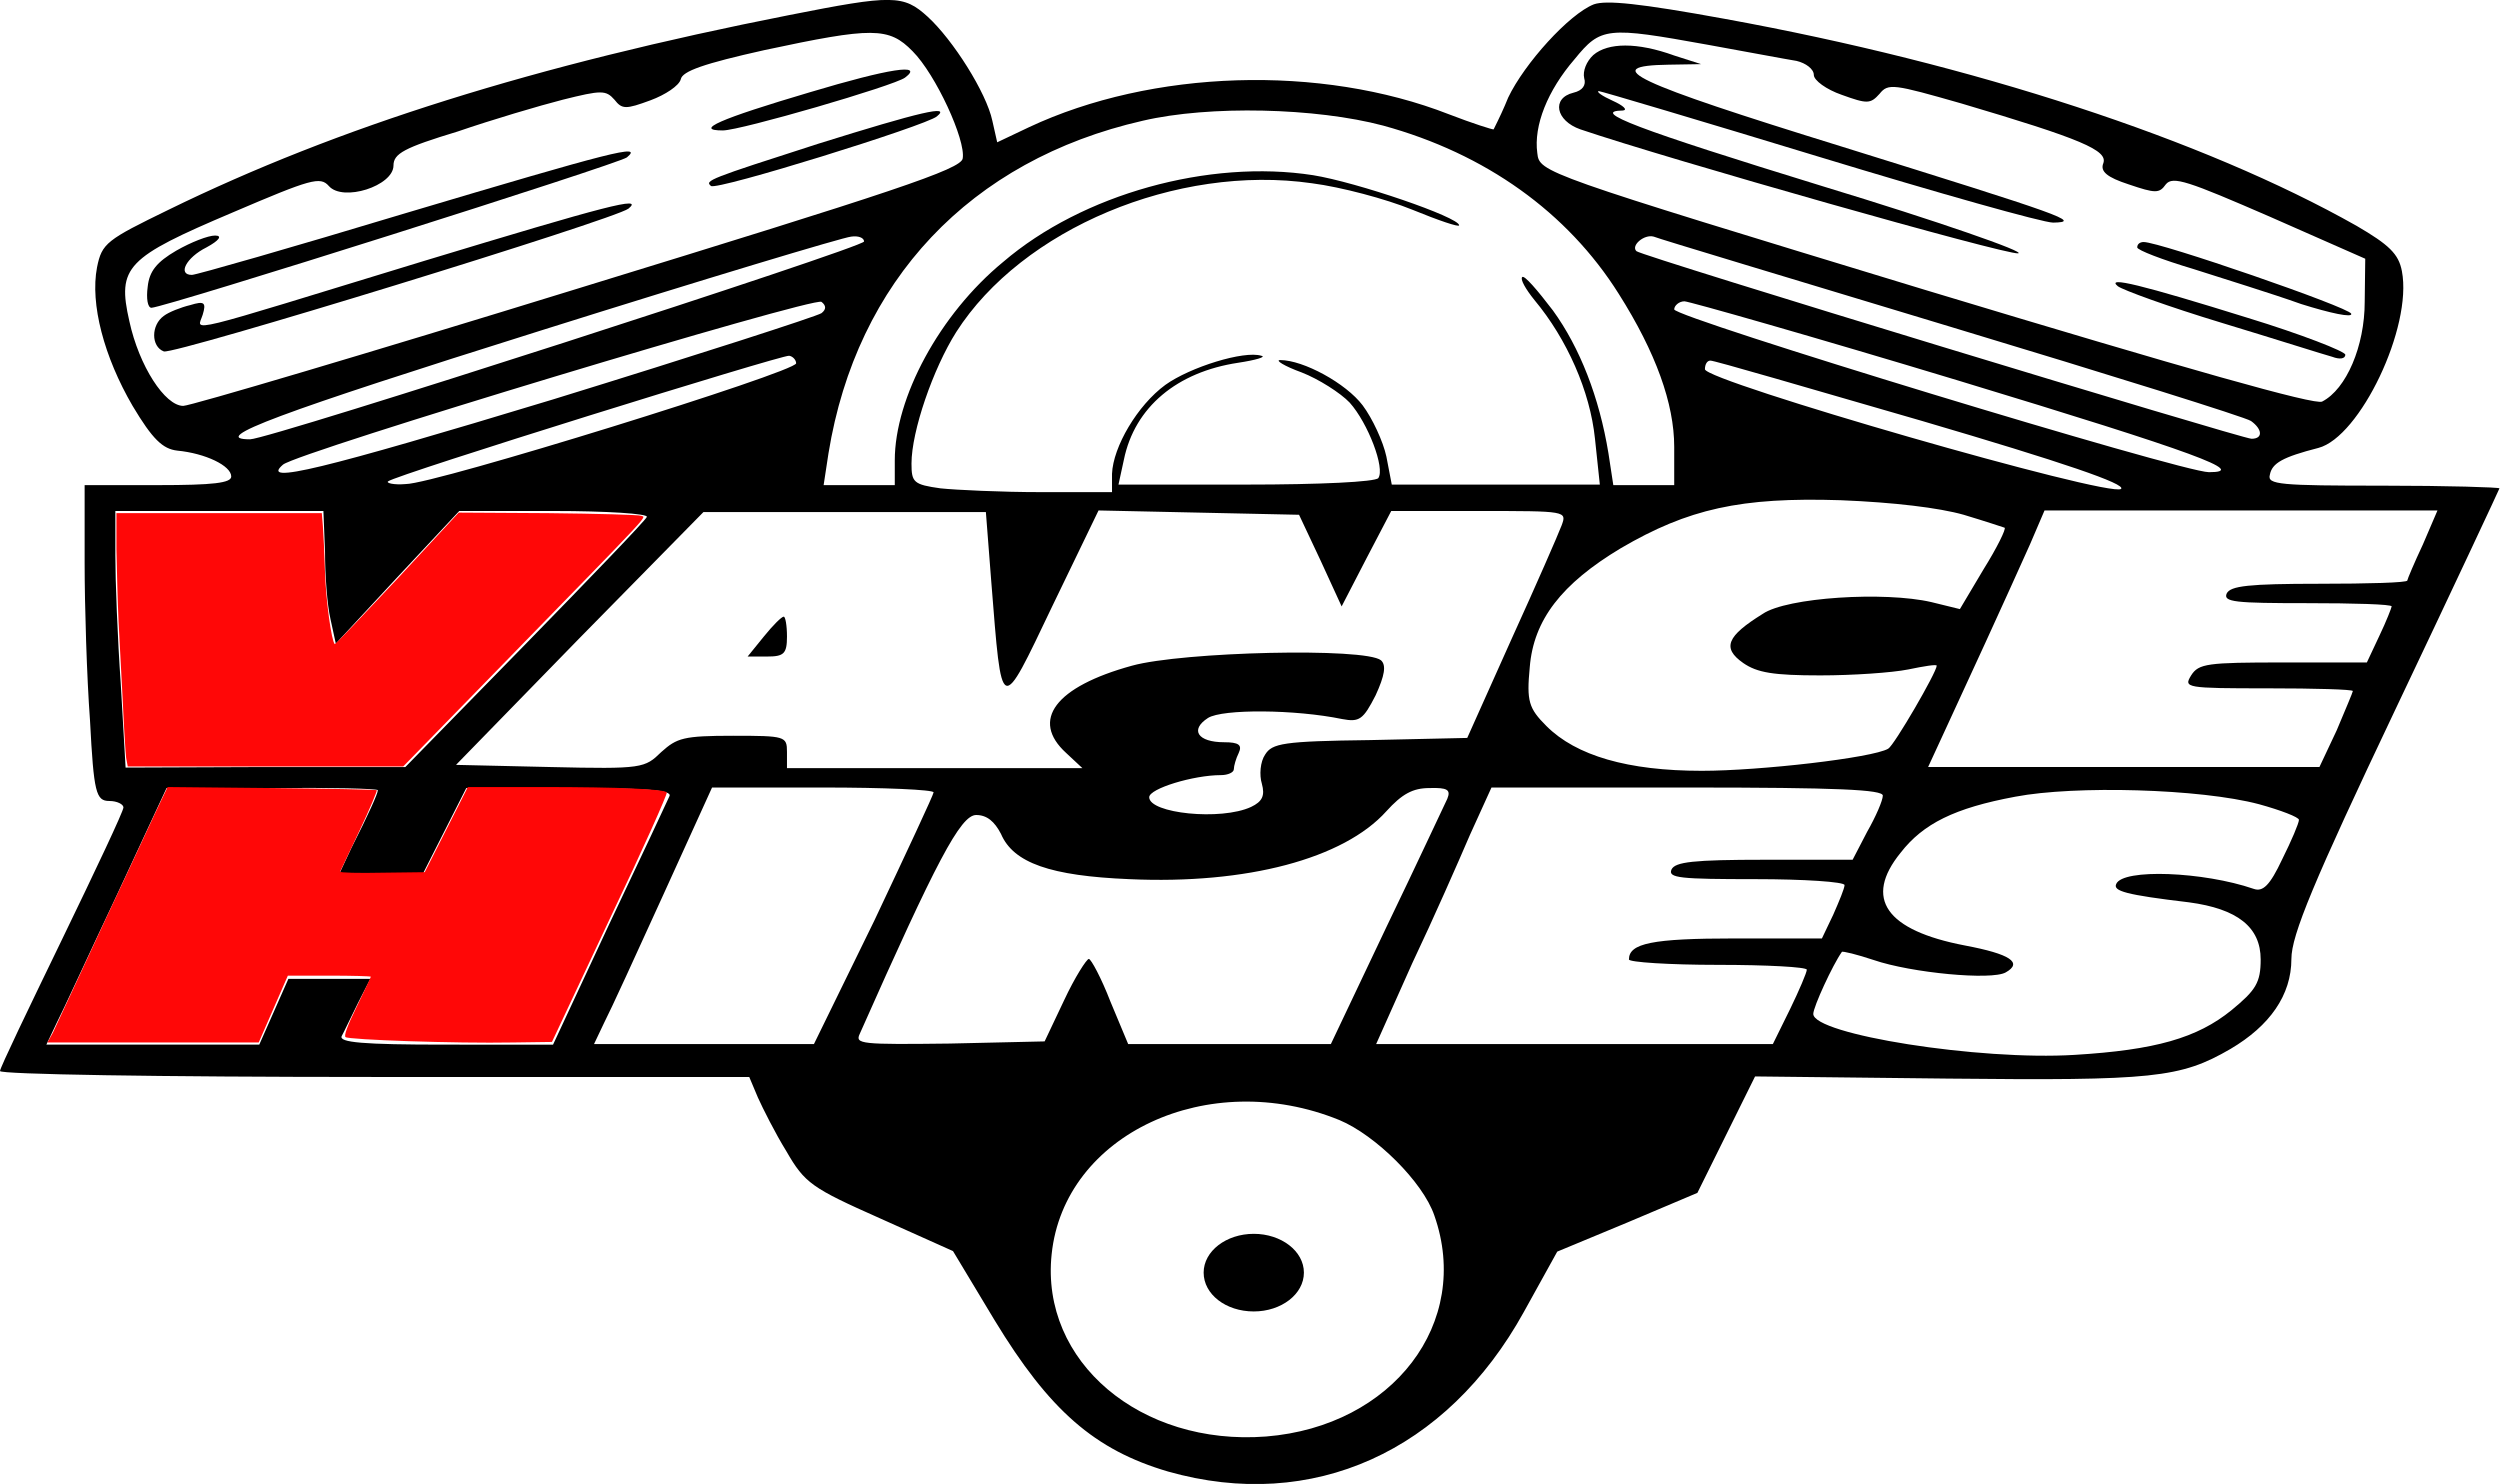 <?xml version="1.0" encoding="utf-8"?>
<!-- Generator: Adobe Illustrator 22.1.0, SVG Export Plug-In . SVG Version: 6.00 Build 0)  -->
<svg version="1.1" id="Layer_1" xmlns="http://www.w3.org/2000/svg" xmlns:xlink="http://www.w3.org/1999/xlink" x="0px" y="0px"
	 viewBox="0 0 463.8 275.3" style="enable-background:new 0 0 463.8 275.3;" xml:space="preserve">
<style type="text/css">
	.st0{fill:#FF0000;fill-opacity:0.97;}
</style>
<g>
	<path d="M146.4,2.8C99.2,12.1,62.8,23.5,31.3,38.9C19.8,44.5,18.9,45.1,18,49.6c-1.3,6.8,1.3,16.6,6.6,25.7c3.7,6.2,5.6,8,8.3,8.3
		c5.2,0.5,10,2.8,10,4.8c0,1.2-3.3,1.6-13.6,1.6H15.7v14.4c0,8,0.4,21.2,1,29.3c0.7,13.4,1.1,14.9,3.6,14.9c1.4,0,2.6,0.6,2.6,1.2
		c0,0.7-5.2,11.7-11.4,24.5S0,198.1,0,198.7c0,0.6,28.8,1.1,69.6,1.1H139l1.6,3.8c0.9,2,3.2,6.6,5.3,10c3.4,5.9,4.7,6.8,17.3,12.4
		l13.6,6.1l7.7,12.8c10.2,16.8,18.6,24.1,32.2,28.1c26.8,7.6,51.7-3.7,66-29.6l6.2-11.2l13-5.4l13-5.5l5.3-10.7l5.4-10.9l35.8,0.4
		c38.1,0.4,43.1-0.1,52.4-5.5c7.3-4.3,11.3-10,11.3-16.7c0-4.4,4.1-14.3,19.3-46.3c10.6-22.3,19.3-40.9,19.3-41
		c0-0.2-9.7-0.5-21.6-0.5c-19.2,0-21.5-0.2-21-2c0.4-2.2,2.4-3.3,9-5c7.7-2,17.5-22.4,15.5-32.8c-0.6-3.2-2.4-4.9-8.4-8.4
		c-28.5-16.1-71.1-30-117.2-38.4c-15.9-2.9-22-3.5-24.3-2.7c-4.6,1.8-12.9,11-15.9,17.3c-0.8,2-1.7,3.9-2.7,5.9
		c-0.1,0.1-3.9-1.1-8.3-2.8c-23.8-9.3-55.1-8.3-77.9,2.4l-5.9,2.8l-0.9-4c-1.1-5.2-7.3-15-12-19.3C167.6-1,165.6-1,146.4,2.8
		L146.4,2.8z M169.3,9.5c4.3,4.3,9.9,16.5,9.3,19.9c-0.3,2-12.7,6.1-71.3,24.1c-38.9,12-72,21.8-73.3,21.8c-3.4,0-8.2-7.4-10-15.7
		c-2.3-10.1-0.6-11.8,19.2-20.2c14.5-6.2,16.2-6.7,17.8-4.9c2.6,3,12,0,12-3.8c0-2.2,2-3.3,11.9-6.3c6.4-2.2,15.2-4.8,19.5-5.9
		c7.2-1.8,8-1.8,9.6,0c1.4,1.8,2.1,1.8,6.7,0.1c2.7-1,5.3-2.7,5.6-3.9c0.3-1.5,4.3-2.9,15.5-5.4C161.9,5,164.9,5,169.3,9.5
		L169.3,9.5z M316.8,8.3c7.2,1.3,14.6,2.7,16.5,3c1.7,0.4,3.2,1.5,3.2,2.6c0,1,2.3,2.7,5.2,3.7c4.7,1.7,5.3,1.7,7-0.2
		c1.6-2,2.6-1.8,15.2,1.8c22.3,6.6,27.2,8.7,26.3,11.1c-0.6,1.5,0.7,2.6,4.7,3.9c5,1.7,5.7,1.7,6.9,0c1.3-1.6,4.1-0.6,19.3,6
		l17.7,7.8l-0.1,8c0,8.2-3.4,16.2-7.9,18.5c-1.3,0.7-24.6-5.9-73.6-20.7c-71.3-21.7-71.6-21.8-72-25.4c-0.7-5.1,1.9-11.6,6.9-17.4
		C297,5,298,4.9,316.8,8.3L316.8,8.3z M256.6,23.3c19,5.2,34.2,16.1,43.7,31.2c6.9,10.9,10.3,20.4,10.3,28.4V90h-11.3l-0.9-5.9
		c-1.7-10.4-5.3-19.6-10.3-26.5c-2.9-3.8-5.3-6.6-5.7-6.2c-0.4,0.4,0.6,2.2,2.3,4.3c6,7.2,10.3,16.9,11.2,25.7l0.9,8.5h-38.6l-1-5.2
		c-0.6-2.8-2.6-7.1-4.4-9.5c-3.1-4.1-11-8.4-15.3-8.4c-1,0,0.7,1.1,4,2.3c3.1,1.2,7.2,3.8,8.9,5.6c3.4,3.8,6.6,12.2,5.3,14
		c-0.6,0.7-10.7,1.2-24.6,1.2h-23.6l1-4.6c2-9.8,9.9-16.3,21.2-18c3.3-0.5,5.3-1.1,4.3-1.3c-3.2-1-13.2,2.1-17.8,5.4
		c-5.2,3.8-9.7,11.5-9.9,16.5v3.4h-13.2c-7.3,0-15.7-0.4-18.6-0.7c-5-0.7-5.4-1.1-5.4-4.6c0-6,4-17.6,8.3-24.4
		c12.2-19.1,40.9-31.2,66-27.6c5.4,0.7,13.7,2.9,18.6,4.9c4.9,2,8.7,3.3,8.7,2.9c0-1.5-19-8-27.1-9.3c-19.3-3-42.8,3.5-57.5,16.1
		C174.3,58.3,166,73.8,166,85.4V90h-13.2l0.9-5.9c5.2-32,26.3-54.4,58.3-61.7C224.4,19.5,244.2,20,256.6,23.3L256.6,23.3z
		 M160.3,44.8c0,1.1-110.4,36.7-113.9,36.7c-7.9,0,5.3-4.9,54-20.2c30.2-9.5,56.1-17.3,57.5-17.4C159.2,43.7,160.3,44.1,160.3,44.8
		L160.3,44.8z M362.1,60.7c29.5,8.9,54.5,16.7,55.5,17.4c2.1,1.5,2.3,3.3,0.1,3.3c-1.7,0-113.2-33.9-114.1-34.8
		c-1.1-1,1.4-3.2,3.2-2.7C307.7,44.3,332.7,51.8,362.1,60.7z M152.4,58.1c-0.9,0.6-23.2,7.8-49.8,16C59.4,87.2,48.2,89.9,52.5,86.2
		C55.2,83.9,151,55,152.4,56C153.3,56.7,153.3,57.4,152.4,58.1L152.4,58.1z M363.3,70.6c44.5,13.5,53.8,17,46.5,17
		c-5,0-99.2-28.7-99.2-30.2c0-0.7,0.9-1.5,1.9-1.5C313.3,55.9,336.2,62.4,363.3,70.6L363.3,70.6z M147.7,67.4
		c0,1.6-67.1,22.4-72.4,22.4C73,90,71.6,89.6,72,89.3c1.4-1.2,73.1-23.5,74.4-23.3C147.1,66.1,147.7,66.8,147.7,67.4z M356.6,78.1
		c26.2,7.7,37.9,11.7,36.9,12.6c-2,1.7-77.2-20-77.2-22.2c0-0.9,0.4-1.6,1-1.6C317.8,66.8,335.5,72,356.6,78.1z M364.3,95.5
		c4,1.2,7.3,2.3,7.6,2.4c0.3,0.2-1.4,3.7-3.9,7.7l-4.4,7.4l-5.3-1.3c-8.6-2-26.8-0.9-31.3,2.2c-6.6,4.1-7.6,6.3-3.6,9.1
		c2.6,1.8,5.6,2.3,14.3,2.3c6,0,13.3-0.5,16.3-1.1c2.9-0.6,5.3-1,5.3-0.7c0,1.2-7.9,14.8-9,15.4c-2.9,1.7-23.8,4.1-34.6,4.1
		c-13.7,0-23.3-2.8-28.8-8.3c-3.3-3.3-3.7-4.6-3.1-10.9c0.7-8.8,5.9-15.5,16.9-22.1c12.5-7.3,22.2-9.5,40.8-8.9
		C351.4,93.2,359.7,94.2,364.3,95.5L364.3,95.5z M60.3,102.4c0,4.3,0.4,9.8,1,12.4l1,4.6l11.4-12.3l11.5-12.3h17.6
		c9.7,0,17.5,0.5,17.2,1.1c-0.1,0.5-10.4,11.2-22.6,23.7l-22.2,22.7H49.2l-25.9,0.1l-0.9-15.6c-0.6-8.5-1-19.1-1-23.8v-8.2h38.6
		L60.3,102.4z M183.9,107.9c2,25,1.6,24.9,11.3,4.6l8.6-17.8l18.6,0.4l18.6,0.4l4,8.5l3.9,8.5l4.6-8.9l4.6-8.8h16.3
		c16.3,0,16.3,0,15.3,2.7c-0.6,1.6-4.7,11-9.3,21.1l-8.2,18.3l-18,0.4c-16.2,0.2-18.2,0.6-19.5,2.7c-0.9,1.3-1.1,3.8-0.6,5.4
		c0.6,2.2,0.1,3.3-2,4.3c-5.6,2.6-18.9,1.2-18.9-1.8c0-1.6,8.2-4.1,13.3-4.1c1.3,0,2.4-0.5,2.4-1.1s0.4-2,0.9-3c0.7-1.5,0-2-2.7-2
		c-4.9,0-6.4-2.3-3-4.5c2.7-1.7,16.2-1.6,24.9,0.2c3.2,0.6,3.9,0.1,6.2-4.4c1.7-3.7,2-5.6,1-6.5c-2.9-2.4-36.8-1.6-46.2,1
		c-14.2,3.9-18.9,10.1-12.2,16.2l3,2.8H146v-3c0-2.9-0.3-3-10-3c-9.2,0-10.4,0.4-13.3,3c-3.1,3-3.4,3.2-20.6,2.8l-17.5-0.4
		l22.9-23.5l23-23.4h52.4L183.9,107.9z M449.5,101c-1.6,3.4-2.9,6.5-2.9,6.7c0,0.4-7.3,0.6-16.3,0.6c-13.2,0-16.5,0.4-17.2,1.8
		c-0.7,1.6,1.6,1.8,14.9,1.8c8.7,0,15.7,0.2,15.7,0.6c0,0.2-1,2.8-2.3,5.5l-2.3,4.9h-15.6c-14,0-15.6,0.2-17,2.4
		c-1.4,2.3-1.1,2.4,14.3,2.4c8.6,0,15.7,0.2,15.7,0.5c0,0.2-1.4,3.5-3,7.3l-3.2,6.8h-72.6l3-6.5c3.4-7.3,11.7-25.4,15.9-34.8
		l2.7-6.3h72.9L449.5,101z M70.1,146.6c0,0.6-1.7,4.4-4.9,10.7L63,162h15.5l4-7.9l4-7.9h19.2c14.7,0,19,0.4,18.5,1.5
		c-0.4,0.9-5.4,11.6-11.2,23.8l-10.4,22.3H82.6c-15.3,0-19.8-0.4-19.2-1.6c0.4-0.7,1.7-3.5,3-6.1l2.3-4.5H53.5l-2.7,6.1l-2.7,6.1
		H8.6l1.9-4c1.1-2.1,6-12.8,11.2-23.8l9.2-19.8h19.6C61.3,146.1,70.1,146.3,70.1,146.6z M173.2,147c0,0.4-5,11.1-11,23.8L151,193.7
		h-40.8l1.9-4c1.1-2.1,6-12.8,11-23.8l9-19.8h20.6C163.9,146.1,173.2,146.5,173.2,147L173.2,147z M268.5,148.2
		c-0.6,1.2-5.6,12-11.3,23.8l-10.3,21.7h-37.6l-3.3-7.9c-1.7-4.4-3.6-7.9-4-7.9c-0.4,0-2.6,3.4-4.6,7.7l-3.6,7.6l-17.6,0.4
		c-16.5,0.2-17.6,0.1-16.7-1.8c14.2-32,18.7-40.6,21.6-40.6c2,0,3.4,1.2,4.6,3.5c2.3,5.4,9.2,7.8,23.8,8.4
		c21.8,1,39.8-3.8,47.7-12.6c2.9-3.2,4.9-4.3,8-4.3C268.5,146.1,269.2,146.5,268.5,148.2L268.5,148.2z M349.3,147.6
		c0,0.9-1.3,3.9-2.9,6.7l-2.7,5.2h-16.3c-13.3,0-16.6,0.4-17.3,1.8c-0.7,1.6,1.6,1.8,15.6,1.8c9,0,16.5,0.5,16.5,1.1s-1,3-2.1,5.5
		l-2.1,4.4h-16.2c-15.3,0-19.6,0.9-19.6,3.9c0,0.5,7.4,1,16.5,1s16.5,0.4,16.5,0.9c0,0.5-1.4,3.8-3.1,7.3l-3.2,6.5h-73.6l6.7-15
		c3.9-8.2,8.6-18.9,10.7-23.8l4-8.8h36.4C341.1,146.1,349.3,146.5,349.3,147.6z M419.1,149.2c4,1.1,7.4,2.4,7.4,2.9
		c0,0.6-1.4,3.9-3.1,7.3c-2.3,4.9-3.6,6.1-5.3,5.5c-9.3-3.2-24.3-3.8-25.5-0.9c-0.6,1.3,1.7,2,13.5,3.4c9,1.2,13.3,4.6,13.3,10.6
		c0,4.3-0.9,5.7-5.4,9.4c-6.4,5.2-14.2,7.4-29.1,8.3c-17.7,1.1-48.5-3.8-48.5-7.6c0-1.3,3.6-9.1,5.3-11.5c0.1-0.2,2.9,0.5,5.9,1.5
		c7,2.4,21.9,3.8,24.5,2.3c3.2-1.8,0.9-3.4-7.6-5c-14.6-2.8-18.8-8.7-11.9-17.2c4.2-5.4,10-8.3,21.3-10.4
		C384.9,145.7,408.2,146.3,419.1,149.2L419.1,149.2z M248.5,207.8c6.7,2.8,15.5,11.5,17.6,17.7c7,19.9-7.7,39.1-31.2,41
		c-23.3,1.8-41.9-13.9-39.8-33.8C197.4,210.4,224.2,197.9,248.5,207.8L248.5,207.8z"/>
	<path d="M150.3,17.1c-16.9,5-21.6,7.1-16.2,7.1c3.3,0,31.8-8.3,33.8-9.8C171.5,11.7,165,12.7,150.3,17.1L150.3,17.1z M151.7,26.7
		c-20.2,6.5-21,6.8-19.8,7.8c1,0.9,39.9-11.2,41.9-12.9C176.5,19.4,170.9,20.7,151.7,26.7L151.7,26.7z M75.4,39.5
		C54.2,45.9,36.4,51,35.6,51c-2.7,0-1.1-3.2,2.7-5.1c2.4-1.3,3-2.2,1.6-2.2c-1.3,0-4.4,1.2-7.2,2.8c-3.6,2.1-5,3.8-5.3,6.7
		c-0.3,2.2,0,3.9,0.7,3.9c2.6-0.1,86.7-26.7,88.2-27.9C119.4,26.6,113.7,28.1,75.4,39.5L75.4,39.5z M78.7,48.4
		c-45.8,14-42.1,13.2-41.1,10c0.7-2.3,0.3-2.6-2.3-1.8c-1.7,0.4-4,1.3-4.9,2c-2.4,1.7-2.4,5.7,0,6.6c2,0.6,83.7-24.5,86.2-26.5
		C119.5,36.3,112.7,38.1,78.7,48.4L78.7,48.4z M295.6,10.2c-1.3,1.2-2,3-1.7,4.3c0.4,1.3-0.3,2.3-2,2.7c-4.1,1-3.3,5.2,1.3,6.8
		c16.2,5.5,78.9,23.3,81.2,23c1.6-0.2-14.7-5.9-36.1-12.4c-34.8-10.7-43.4-14-37.2-14.1c0.9-0.1,0.1-0.9-1.9-1.8s-3.1-1.7-2.6-1.8
		c0.4,0,18.9,5.5,40.9,12.2c22,6.7,41.5,12.2,43.4,12.2c5.4-0.1,1.9-1.3-39.2-14.1c-38.8-12-45.2-15-32.1-15.2l6-0.1l-5-1.6
		C303.7,7.8,298.3,7.9,295.6,10.2L295.6,10.2z M396.5,45.9c0,0.5,4.7,2.3,10.4,4c5.6,1.8,14.7,4.6,20,6.5c5.4,1.7,9.6,2.6,9.3,1.8
		c-0.4-1.2-35.5-13.3-38.5-13.3C397.1,44.9,396.5,45.2,396.5,45.9L396.5,45.9z M392.9,53.1c0.9,0.7,9.4,3.8,19.3,6.8
		s19,5.9,20.5,6.3c1.3,0.5,2.4,0.4,2.4-0.4c0-0.6-8.2-3.8-18-6.8C397.2,52.8,390.6,51.2,392.9,53.1L392.9,53.1z M141.7,118.1l-3,3.7
		h3.6c3.1,0,3.7-0.5,3.7-3.7c0-2.1-0.3-3.7-0.6-3.7C145,114.4,143.4,116,141.7,118.1z"/>
	<path d="M241.9,236.1c0,4-4.2,7.2-9.3,7.2c-5.2,0-9.3-3.2-9.3-7.2c0-4,4.2-7.2,9.3-7.2C237.7,228.9,241.9,232.1,241.9,236.1h-9.3
		H241.9z"/>
	<path class="st0" d="M23.4,140.6c-0.1-0.9-0.4-5.4-0.6-10L22,115.4c-0.2-4.5-0.3-9-0.4-13.5l0-6.7h38.1l0.2,2.4
		c0.1,1.3,0.3,5.2,0.4,8.7c0.2,5.4,1.2,12.6,1.8,13.2c0.1,0.1,5.3-5.4,11.6-12.1l11.4-12.3l16.6,0.1c9.1,0.1,16.9,0.3,17.3,0.5
		c0.8,0.4,2.6-1.5-24.6,26.4l-19.6,20.1H23.7L23.4,140.6z M9.8,191.6c0.5-1.1,5-10.7,9.9-21.3c5-10.6,9.5-20.4,10.2-21.8l1.2-2.5
		l19.3,0.2c10.6,0.1,19.4,0.3,19.5,0.4c0.1,0.1-1.3,3.5-3.2,7.5c-1.2,2.5-2.4,5.1-3.6,7.6c-0.1,0.2,3.4,0.3,7.8,0.2l7.9-0.1l4-7.9
		l4-7.9l13.9,0c14.1,0,22.5,0.4,23,1c0.2,0.2-4.5,10.7-10.5,23.3l-10.8,23l-7.2,0.1c-10.6,0.2-30.6-0.5-31.1-1
		c-0.3-0.3,0.3-2,2.1-5.7c1.4-2.9,2.6-5.4,2.6-5.5c0-0.1-3.5-0.2-7.7-0.2l-7.7,0l-2.7,6.2l-2.7,6.2H8.8L9.8,191.6z"/>
</g>
</svg>
